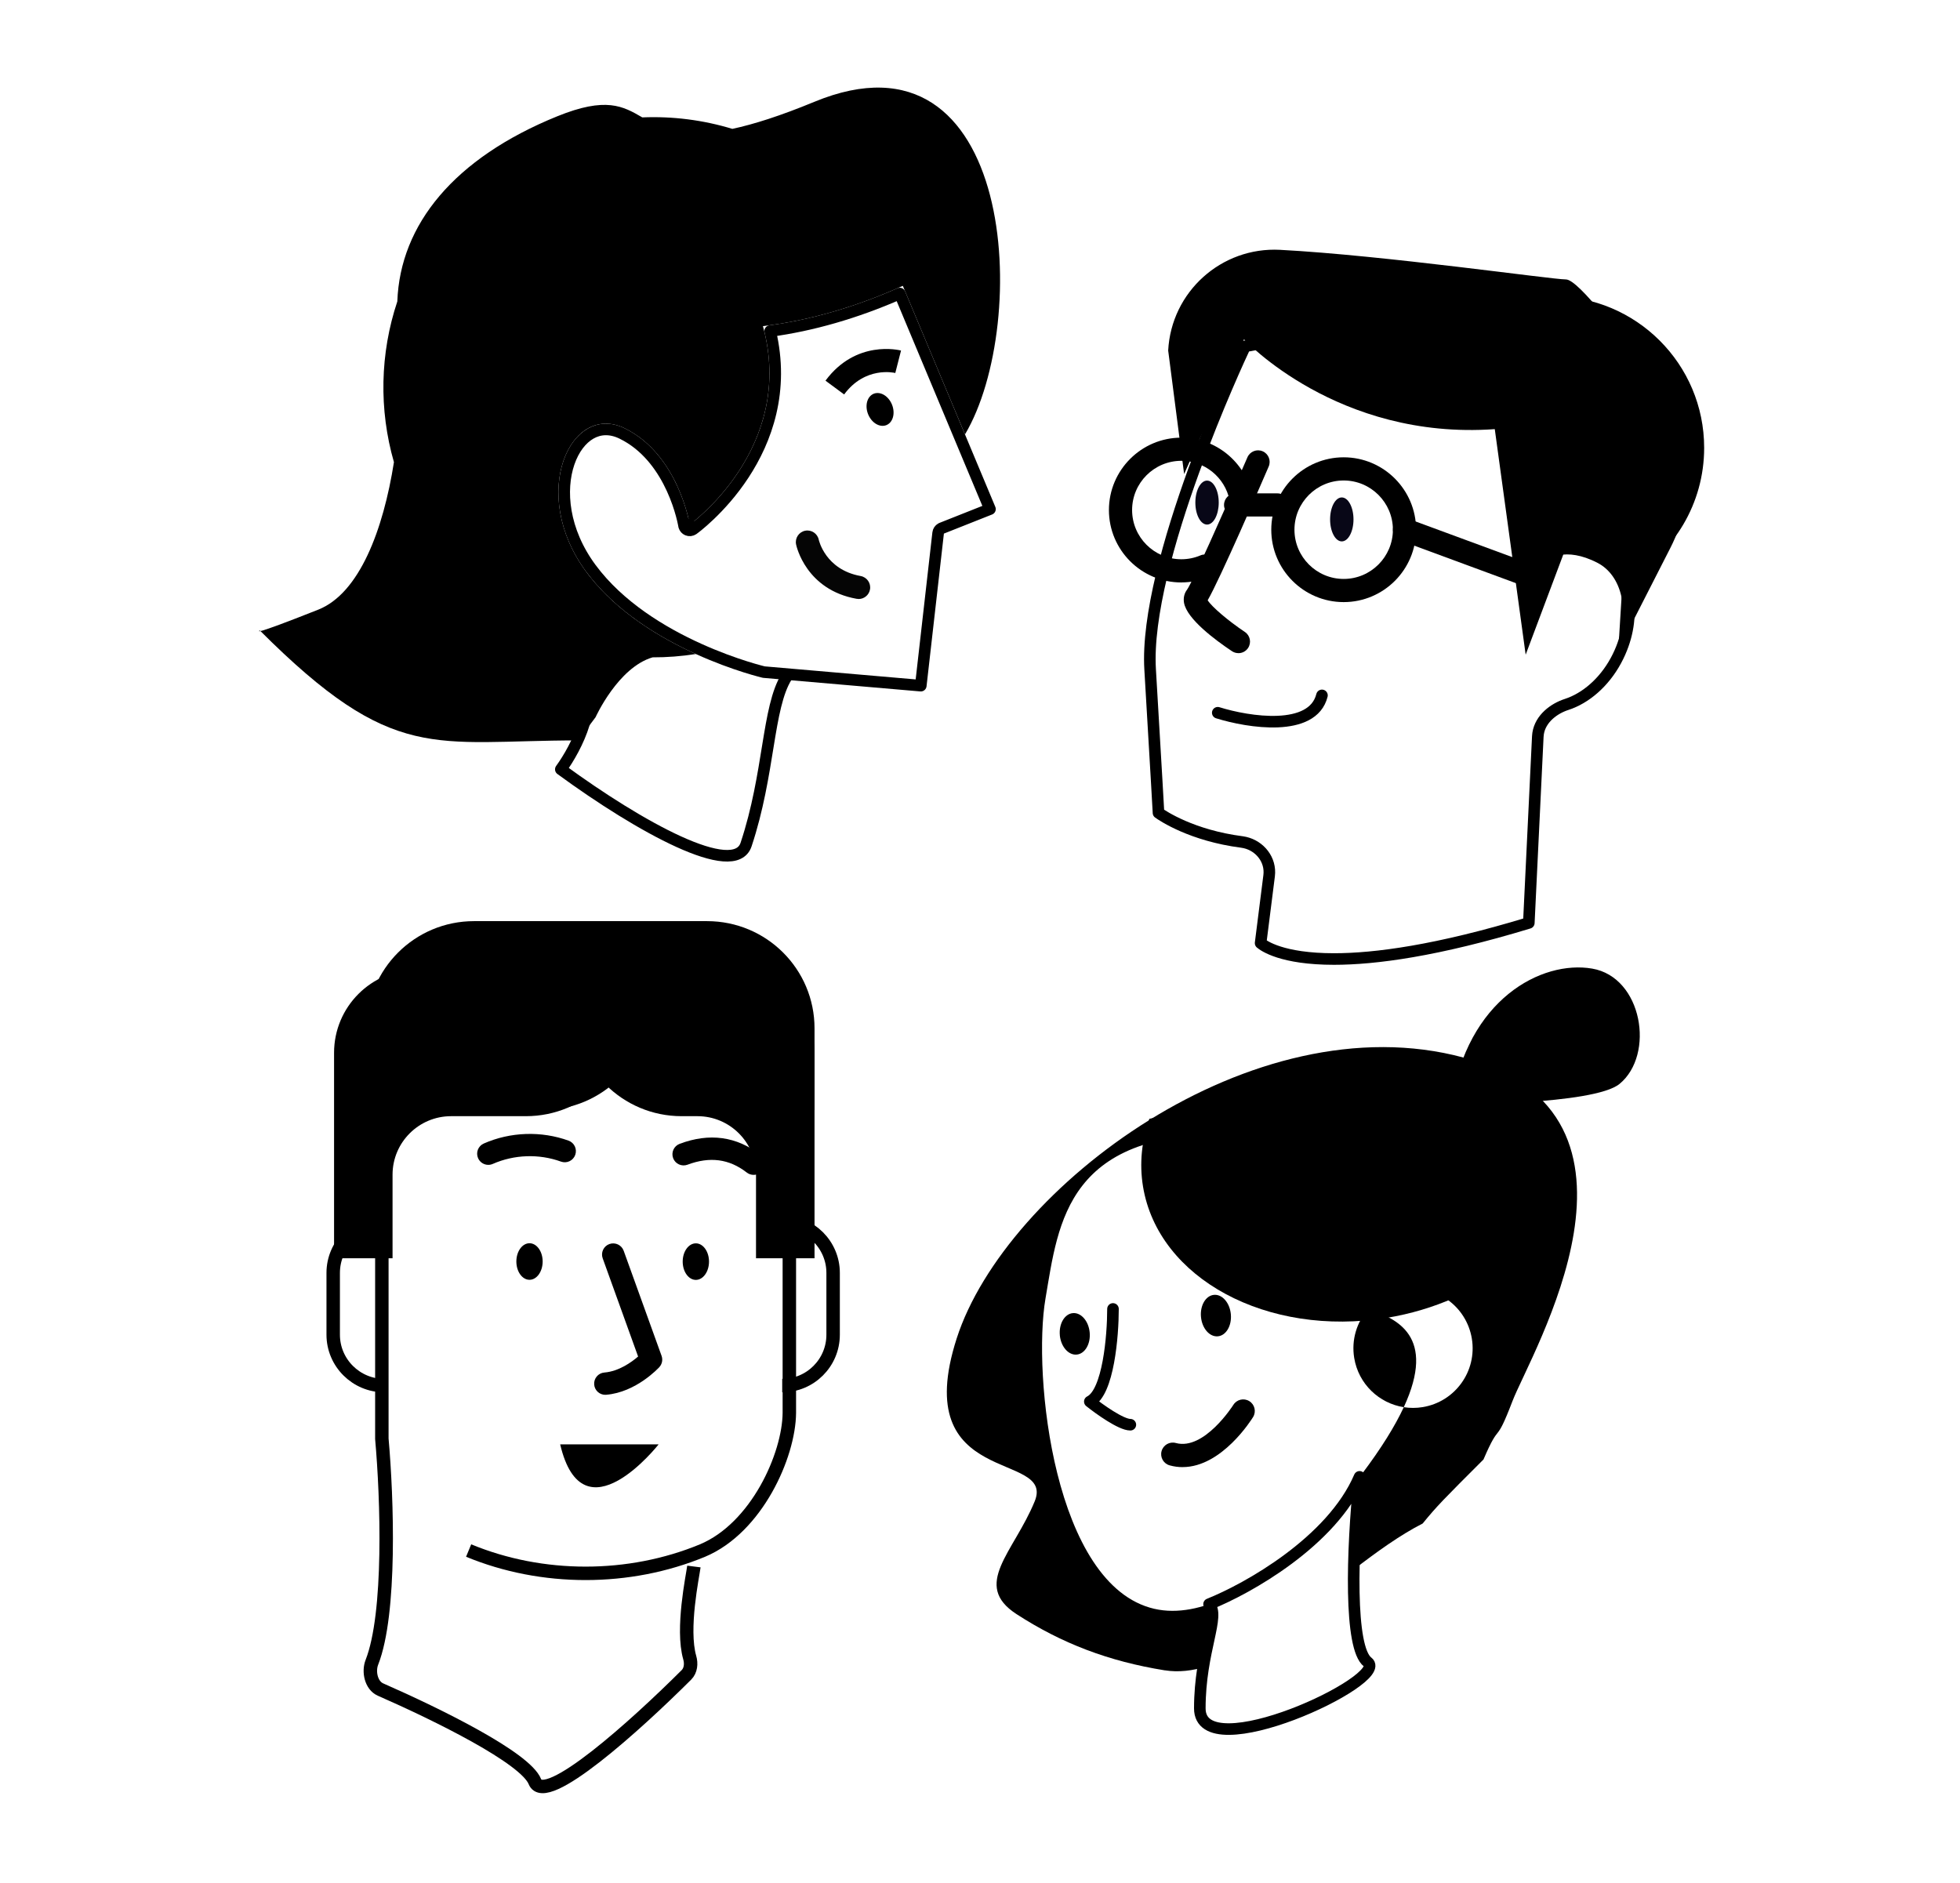 <svg width="179" height="172" viewBox="0 0 179 172" fill="none" xmlns="http://www.w3.org/2000/svg">
<path d="M122.066 30.904H122.067C128.013 31.023 132.596 32.62 135.44 35.436L135.71 35.712L135.711 35.713C138.741 38.92 139.834 43.708 138.838 50.105L138.734 50.729C138.669 51.105 138.897 51.39 139.133 51.51C139.367 51.628 139.718 51.644 139.984 51.393C140.561 50.853 141.334 50.356 142.325 50.178C143.308 50.002 144.559 50.13 146.115 50.925L146.126 50.931C148.656 52.229 149.57 55.92 147.938 59.597L147.772 59.953C146.742 62.061 145.103 63.559 143.406 64.221L143.066 64.343C141.912 64.716 140.68 65.635 140.47 66.995L140.442 67.272L139.622 84.294C131.238 86.842 125.583 87.591 121.835 87.592C117.059 87.592 115.405 86.376 115.127 86.138L115.905 79.986C116.09 78.523 115.056 77.263 113.696 76.952L113.42 76.902C108.852 76.312 106.198 74.525 105.801 74.242C105.8 74.219 105.799 74.19 105.797 74.154C105.791 74.048 105.782 73.885 105.769 73.659C105.744 73.206 105.704 72.498 105.645 71.478L105.038 61.149C104.893 58.73 105.328 55.726 106.086 52.543C106.842 49.366 107.912 46.044 109.015 42.999C111.136 37.148 113.368 32.351 113.707 31.632C114.248 31.52 117.366 30.909 121.213 30.897L122.066 30.904ZM146.563 50.952C146.504 50.975 146.439 50.989 146.367 50.989C146.439 50.989 146.505 50.975 146.563 50.952ZM146.646 50.91C146.633 50.918 146.62 50.924 146.606 50.931C146.62 50.924 146.633 50.918 146.646 50.91ZM145.845 50.381C145.846 50.374 145.847 50.367 145.848 50.36C145.849 50.358 145.849 50.356 145.849 50.354C145.848 50.363 145.847 50.372 145.845 50.381Z" stroke="black" stroke-width="1.057" stroke-linejoin="round"/>
<path d="M141.791 27.061C138.449 27.061 135.382 28.247 132.99 30.217C142.078 32.752 148.767 41.333 148.767 51.535C148.767 51.986 148.75 52.429 148.725 52.872C152.852 50.476 155.635 46.02 155.635 40.902C155.635 33.255 149.436 27.058 141.791 27.058V27.061Z" fill="black"/>
<path d="M139.335 59.792L143.009 50.011L148.222 52.411L147.795 59.364L152.565 50.011C154.925 45.389 154.533 39.838 151.538 35.6C148.203 30.881 144.158 25.522 143.009 25.522C141.707 25.522 126.435 23.323 116.903 22.818C111.541 22.536 106.968 26.653 106.686 32.015L108.142 43.297L113.611 30.99C113.611 30.99 122.157 40.22 136.513 39.195L139.333 59.79L139.335 59.792Z" fill="black"/>
<path d="M122.714 54.993C119.067 54.993 116.101 52.028 116.101 48.381C116.101 44.734 119.067 41.768 122.714 41.768C126.36 41.768 129.326 44.734 129.326 48.381C129.326 52.028 126.36 54.993 122.714 54.993ZM122.714 43.885C120.233 43.885 118.218 45.903 118.218 48.381C118.218 50.859 120.235 52.877 122.714 52.877C125.192 52.877 127.209 50.859 127.209 48.381C127.209 45.903 125.192 43.885 122.714 43.885Z" fill="black"/>
<path d="M116.666 47.176H112.843C112.259 47.176 111.786 46.703 111.786 46.119C111.786 45.534 112.259 45.062 112.843 45.062H116.666C117.25 45.062 117.723 45.534 117.723 46.119C117.723 46.703 117.25 47.176 116.666 47.176Z" fill="black"/>
<path d="M121.473 47.441C121.473 48.55 121.951 49.449 122.54 49.449C123.13 49.449 123.61 48.55 123.61 47.441C123.61 46.332 123.132 45.433 122.54 45.433C121.949 45.433 121.473 46.332 121.473 47.441Z" fill="#080717"/>
<path d="M109.167 45.903C109.167 47.012 109.645 47.911 110.236 47.911C110.828 47.911 111.303 47.012 111.303 45.903C111.303 44.794 110.826 43.895 110.236 43.895C109.647 43.895 109.167 44.794 109.167 45.903Z" fill="#080717"/>
<path d="M139.506 53.586C139.385 53.586 139.261 53.563 139.14 53.519L127.903 49.374C127.353 49.171 127.073 48.565 127.276 48.015C127.479 47.468 128.091 47.186 128.635 47.389L139.872 51.533C140.422 51.736 140.702 52.343 140.499 52.892C140.34 53.321 139.937 53.586 139.506 53.586Z" fill="black"/>
<path d="M107.887 53.198C104.24 53.198 101.274 50.233 101.274 46.586C101.274 42.939 104.24 39.973 107.887 39.973C111.014 39.973 113.739 42.194 114.363 45.254C114.482 45.826 114.111 46.385 113.539 46.502C112.97 46.621 112.408 46.249 112.291 45.677C111.865 43.598 110.014 42.088 107.887 42.088C105.406 42.088 103.391 44.105 103.391 46.583C103.391 49.062 105.409 51.079 107.887 51.079C108.494 51.079 109.083 50.96 109.637 50.725C110.174 50.5 110.796 50.75 111.024 51.287C111.251 51.824 110.999 52.446 110.462 52.674C109.645 53.018 108.781 53.194 107.887 53.194V53.198Z" fill="black"/>
<path d="M113.098 59.654C112.898 59.654 112.692 59.597 112.511 59.476C110.986 58.458 108.387 56.53 108.132 55.052C108.058 54.618 108.154 54.193 108.407 53.861C108.882 53.205 111.603 47.142 113.923 41.77C114.153 41.235 114.777 40.985 115.314 41.218C115.851 41.448 116.096 42.072 115.866 42.609C115.098 44.392 111.42 52.873 110.293 54.827C110.67 55.421 112.153 56.693 113.687 57.718C114.175 58.042 114.306 58.699 113.982 59.186C113.777 59.493 113.442 59.657 113.101 59.657L113.098 59.654Z" fill="black"/>
<path d="M111.214 65.099C114.034 65.98 119.884 66.896 120.73 63.513" stroke="black" stroke-width="1.057" stroke-linecap="round"/>
<path d="M88.13 39.675C94.158 29.526 92.78 1.69 74.368 9.301C71.26 10.585 68.827 11.355 66.882 11.77C64.21 10.957 61.427 10.607 58.659 10.722C56.903 9.701 55.351 8.809 50.882 10.626C41.477 14.447 36.541 20.508 36.286 27.532C34.7 32.28 34.597 37.414 35.977 42.212C35.004 48.382 32.83 54.19 29.064 55.683C22.632 58.232 23.726 57.58 23.726 57.58C35.977 69.832 39.587 67.625 52.804 67.625L54.39 65.509C54.39 65.509 56.435 60.967 59.599 60.038C60.92 60.043 62.24 59.94 63.548 59.734C60.292 58.256 56.428 55.945 53.791 52.559L53.541 52.229C48.24 45.062 52.12 36.714 57.041 39.113C61.956 41.507 62.986 47.889 62.99 47.914C62.99 47.914 72.735 40.942 69.677 29.786C73.718 29.314 78.077 28.086 82.452 26.108L88.13 39.675Z" fill="black"/>
<path d="M71.837 61.808C70.075 64.627 70.297 70.658 68.136 77.14C67.079 80.313 58.444 75.554 51.218 70.267C52.628 68.329 54.919 63.923 52.805 61.808" stroke="black" stroke-width="1.057" stroke-linecap="round" stroke-linejoin="round"/>
<path d="M82.173 26.81C78.135 28.584 74.112 29.729 70.337 30.235C71.647 35.731 69.962 40.209 67.923 43.323C66.869 44.933 65.718 46.184 64.83 47.032C64.386 47.457 64.008 47.783 63.738 48.003C63.603 48.113 63.494 48.197 63.419 48.254C63.382 48.282 63.353 48.304 63.332 48.319C63.322 48.327 63.314 48.333 63.308 48.337C63.305 48.339 63.303 48.341 63.301 48.342L63.299 48.343V48.344L62.99 47.914L63.298 48.344C63.149 48.45 62.955 48.473 62.786 48.402C62.639 48.341 62.529 48.216 62.484 48.065L62.468 47.998V47.996C62.468 47.994 62.467 47.99 62.466 47.985C62.464 47.975 62.462 47.958 62.458 47.937C62.45 47.893 62.437 47.828 62.419 47.743C62.383 47.572 62.327 47.322 62.243 47.015C62.076 46.398 61.803 45.552 61.382 44.634C60.589 42.904 59.292 40.971 57.232 39.81L56.81 39.588C55.729 39.061 54.749 39.136 53.936 39.602C53.102 40.079 52.39 41.001 51.958 42.256C51.097 44.76 51.41 48.459 53.966 51.915C53.967 51.916 53.968 51.918 53.969 51.919C56.541 55.393 60.476 57.765 63.811 59.273C65.473 60.025 66.973 60.557 68.056 60.9C68.597 61.072 69.034 61.195 69.334 61.276C69.484 61.317 69.6 61.347 69.678 61.366C69.713 61.375 69.741 61.381 69.76 61.386L84.092 62.625L85.677 48.677C85.696 48.507 85.796 48.358 85.943 48.275L86.008 48.244L90.411 46.499L82.173 26.81Z" stroke="black" stroke-width="1.057" stroke-linejoin="round"/>
<path d="M77.09 36.028C79.011 33.431 81.652 34.04 81.764 34.067L82.288 32.017C82.12 31.975 78.176 31 75.389 34.768L77.09 36.025V36.028Z" fill="black"/>
<path d="M78.414 54.711C78.917 54.711 79.362 54.352 79.454 53.839C79.558 53.265 79.174 52.715 78.6 52.611C75.376 52.032 74.78 49.324 74.775 49.297C74.656 48.725 74.099 48.358 73.525 48.475C72.953 48.593 72.586 49.153 72.703 49.725C72.737 49.893 73.611 53.864 78.226 54.691C78.288 54.703 78.352 54.708 78.414 54.708V54.711Z" fill="#050505"/>
<path d="M79.484 38.214C79.956 38.907 80.736 39.102 81.229 38.652C81.719 38.199 81.734 37.27 81.261 36.577C80.788 35.884 80.008 35.688 79.516 36.139C79.026 36.592 79.011 37.52 79.484 38.214Z" fill="black"/>
<path d="M55.221 84.132C58.663 84.132 61.678 85.886 63.418 88.556H66.791C70.987 88.556 74.388 91.958 74.388 96.156V114.923H69.044V107.29C69.044 104.339 66.646 101.946 63.697 101.946H60.582H65.521H62.253C56.837 101.946 52.448 97.562 52.448 92.139V84.132H55.218H55.221Z" fill="black"/>
<path d="M71.437 126.551C74 126.551 76.086 124.477 76.086 121.905V116.258C76.086 113.7 73.998 111.614 71.437 111.614H71.051" stroke="black" stroke-width="1.228"/>
<path d="M59.388 91.581V84.132H43.29C37.872 84.132 33.486 88.518 33.486 93.919V101.381H49.593C55.002 101.381 59.388 96.992 59.388 91.579V91.581Z" fill="black"/>
<path d="M35.479 111.616H35.088C32.525 111.616 30.43 113.69 30.43 116.26V121.907C30.43 124.467 32.525 126.553 35.088 126.553" stroke="black" stroke-width="1.228"/>
<path d="M42.799 141.618C49.512 144.395 57.452 144.395 64.16 141.618C69.106 139.542 72.057 132.932 72.088 129.041V95.847C72.107 91.924 68.193 88.627 63.371 88.534H43.586C38.756 88.625 34.835 91.924 34.873 95.847V129.041V131.411C35.357 136.839 35.716 147.362 33.963 151.826C33.626 152.685 33.902 153.941 34.746 154.312C39.976 156.606 47.98 160.549 48.85 162.725C49.785 165.062 58.069 157.584 62.689 152.973C63.092 152.571 63.148 151.945 62.991 151.399C62.233 148.755 63.26 143.949 63.371 143.077" stroke="black" stroke-width="1.228" stroke-linejoin="round"/>
<path d="M49.681 84.132C46.236 84.132 43.221 85.886 41.467 88.556H38.101C33.915 88.556 30.509 91.958 30.509 96.156V114.923H35.85V107.29C35.85 104.339 38.248 101.946 41.2 101.946H41.257H39.369H48.027C53.447 101.946 57.819 97.562 57.819 92.139V84.132H49.681Z" fill="black"/>
<path d="M57.819 93.502C57.705 92.883 57.643 92.241 57.643 91.581V84.132H64.572C70.005 84.132 74.388 88.518 74.388 93.919V101.381H67.445C66.758 101.381 66.074 101.312 65.433 101.171C64.66 97.335 61.654 94.308 57.819 93.502Z" fill="black"/>
<path d="M51.159 131.922H60.148C60.148 131.922 53.233 140.739 51.159 131.922Z" fill="black"/>
<path d="M44.599 106.392C44.734 106.392 44.875 106.363 45.009 106.304C46.959 105.446 49.225 105.367 51.23 106.094C51.759 106.287 52.343 106.013 52.534 105.484C52.725 104.954 52.451 104.37 51.922 104.18C49.43 103.279 46.611 103.374 44.184 104.442C43.669 104.668 43.435 105.269 43.662 105.784C43.831 106.165 44.203 106.392 44.596 106.392H44.599Z" fill="black"/>
<path d="M68.825 107.307C69.127 107.307 69.428 107.171 69.63 106.914C69.976 106.471 69.895 105.829 69.452 105.484C67.273 103.791 64.794 103.448 62.072 104.471C61.545 104.668 61.278 105.255 61.476 105.782C61.673 106.308 62.262 106.575 62.787 106.378C64.827 105.612 66.598 105.846 68.2 107.093C68.386 107.238 68.608 107.307 68.825 107.307Z" fill="black"/>
<path d="M49.559 115.219C49.559 116.142 49.021 116.89 48.358 116.89C47.695 116.89 47.157 116.142 47.157 115.219C47.157 114.297 47.695 113.551 48.358 113.551C49.021 113.551 49.559 114.299 49.559 115.219Z" fill="black"/>
<path d="M64.751 115.228C64.751 116.151 64.212 116.899 63.55 116.899C62.887 116.899 62.348 116.151 62.348 115.228C62.348 114.306 62.887 113.56 63.55 113.56C64.212 113.56 64.751 114.308 64.751 115.228Z" fill="black"/>
<path d="M55.278 127.392C55.306 127.392 55.333 127.392 55.361 127.39C58.083 127.168 60.126 124.961 60.214 124.866C60.469 124.587 60.548 124.189 60.419 123.834L56.958 114.237C56.767 113.707 56.181 113.436 55.654 113.624C55.125 113.815 54.851 114.399 55.042 114.928L58.276 123.898C57.676 124.415 56.515 125.252 55.197 125.359C54.636 125.404 54.219 125.895 54.265 126.458C54.307 126.99 54.753 127.395 55.28 127.395L55.278 127.392Z" fill="black"/>
<path d="M132.533 100.891C132.533 100.891 145.562 100.925 147.906 98.999C151.157 96.329 149.999 89.251 145.402 88.466C140.806 87.681 133.962 91.245 132.531 100.891H132.533Z" fill="black"/>
<path d="M101.645 119.552C101.645 122.02 101.222 127.166 99.53 128.012C100.411 128.716 102.385 130.126 103.231 130.126" stroke="black" stroke-width="1.057" stroke-linecap="round" stroke-linejoin="round"/>
<path d="M108.004 133.999C107.618 133.999 107.224 133.95 106.821 133.838C106.259 133.682 105.927 133.1 106.083 132.536C106.239 131.974 106.818 131.642 107.383 131.796C109.972 132.506 112.609 128.36 112.636 128.317C112.943 127.82 113.594 127.664 114.092 127.971C114.589 128.275 114.745 128.926 114.441 129.424C114.314 129.63 111.596 133.997 108.004 133.997V133.999Z" fill="black"/>
<path d="M109.682 120.288C109.583 119.243 110.111 118.335 110.866 118.266C111.618 118.194 112.309 118.983 112.408 120.028C112.507 121.073 111.98 121.982 111.225 122.051C110.472 122.123 109.781 121.333 109.682 120.288Z" fill="black"/>
<path d="M96.792 121.959C96.693 120.912 97.222 120.006 97.975 119.934C98.728 119.862 99.418 120.652 99.517 121.697C99.616 122.742 99.087 123.65 98.334 123.72C97.581 123.791 96.891 123.002 96.789 121.957L96.792 121.959Z" fill="black"/>
<path d="M132.644 117.55C132.699 117.887 132.736 118.223 132.763 118.56C130.887 119.382 128.844 120.006 126.666 120.362C115.743 122.155 105.768 116.785 104.387 108.37C104.043 106.266 104.266 104.171 104.969 102.186C124.306 97.814 131.191 108.692 132.644 117.55Z" fill="black"/>
<path d="M87.372 122.241C91.801 108.474 114.413 91.389 133.659 96.593C152.902 101.797 139.773 123.678 138.133 127.959C136.494 132.24 137.068 129.599 135.482 133.3C131.781 137.001 131.251 137.529 129.928 139.148C127.852 140.208 125.709 141.754 123.544 143.423C123.8 140.145 124.112 136.967 124.347 134.667C126.177 132.242 127.416 130.219 128.202 128.525C128.76 128.613 129.341 128.616 129.928 128.519C132.897 128.031 134.907 125.231 134.419 122.266C133.931 119.297 131.131 117.287 128.166 117.775C126.86 117.989 125.739 118.651 124.936 119.578C124.195 119.347 123.54 119.18 123.145 118.99C120.818 117.872 120.312 112.395 120.311 112.383C120.347 112.347 128.889 104.126 113.166 103.599C97.409 103.074 96.675 111.593 95.482 118.592C94.286 125.59 96.255 144.817 105.412 146.939C107.568 147.437 109.874 146.892 112.078 145.837C111.522 146.15 111.032 146.383 110.633 146.516C111.141 147.278 110.674 149.502 110.226 152.195C108.91 152.604 107.626 152.757 106.385 152.558L106.39 152.563C101.238 151.736 96.957 150.097 92.84 147.428C88.724 144.759 92.583 141.786 94.495 137.125C96.405 132.463 82.94 136.008 87.372 122.241Z" fill="black"/>
<path d="M123.878 135.279C123.301 136.195 122.424 137.249 121.38 138.338C122.307 137.256 123.137 136.237 123.878 135.279Z" fill="black"/>
<path d="M124.936 119.578C127.548 120.392 131.214 122.029 128.202 128.525C125.944 128.171 124.066 126.408 123.675 124.028C123.402 122.367 123.912 120.758 124.936 119.578Z" fill="black"/>
<path d="M124.907 151.805C123.215 150.536 123.46 141.76 124.165 134.887C121.628 140.808 113.944 145.108 110.419 146.518C111.477 147.575 109.575 150.747 109.575 156.034C109.575 161.554 127.022 153.391 124.907 151.805Z" stroke="black" stroke-width="1.057" stroke-linecap="round" stroke-linejoin="round"/>
</svg>
